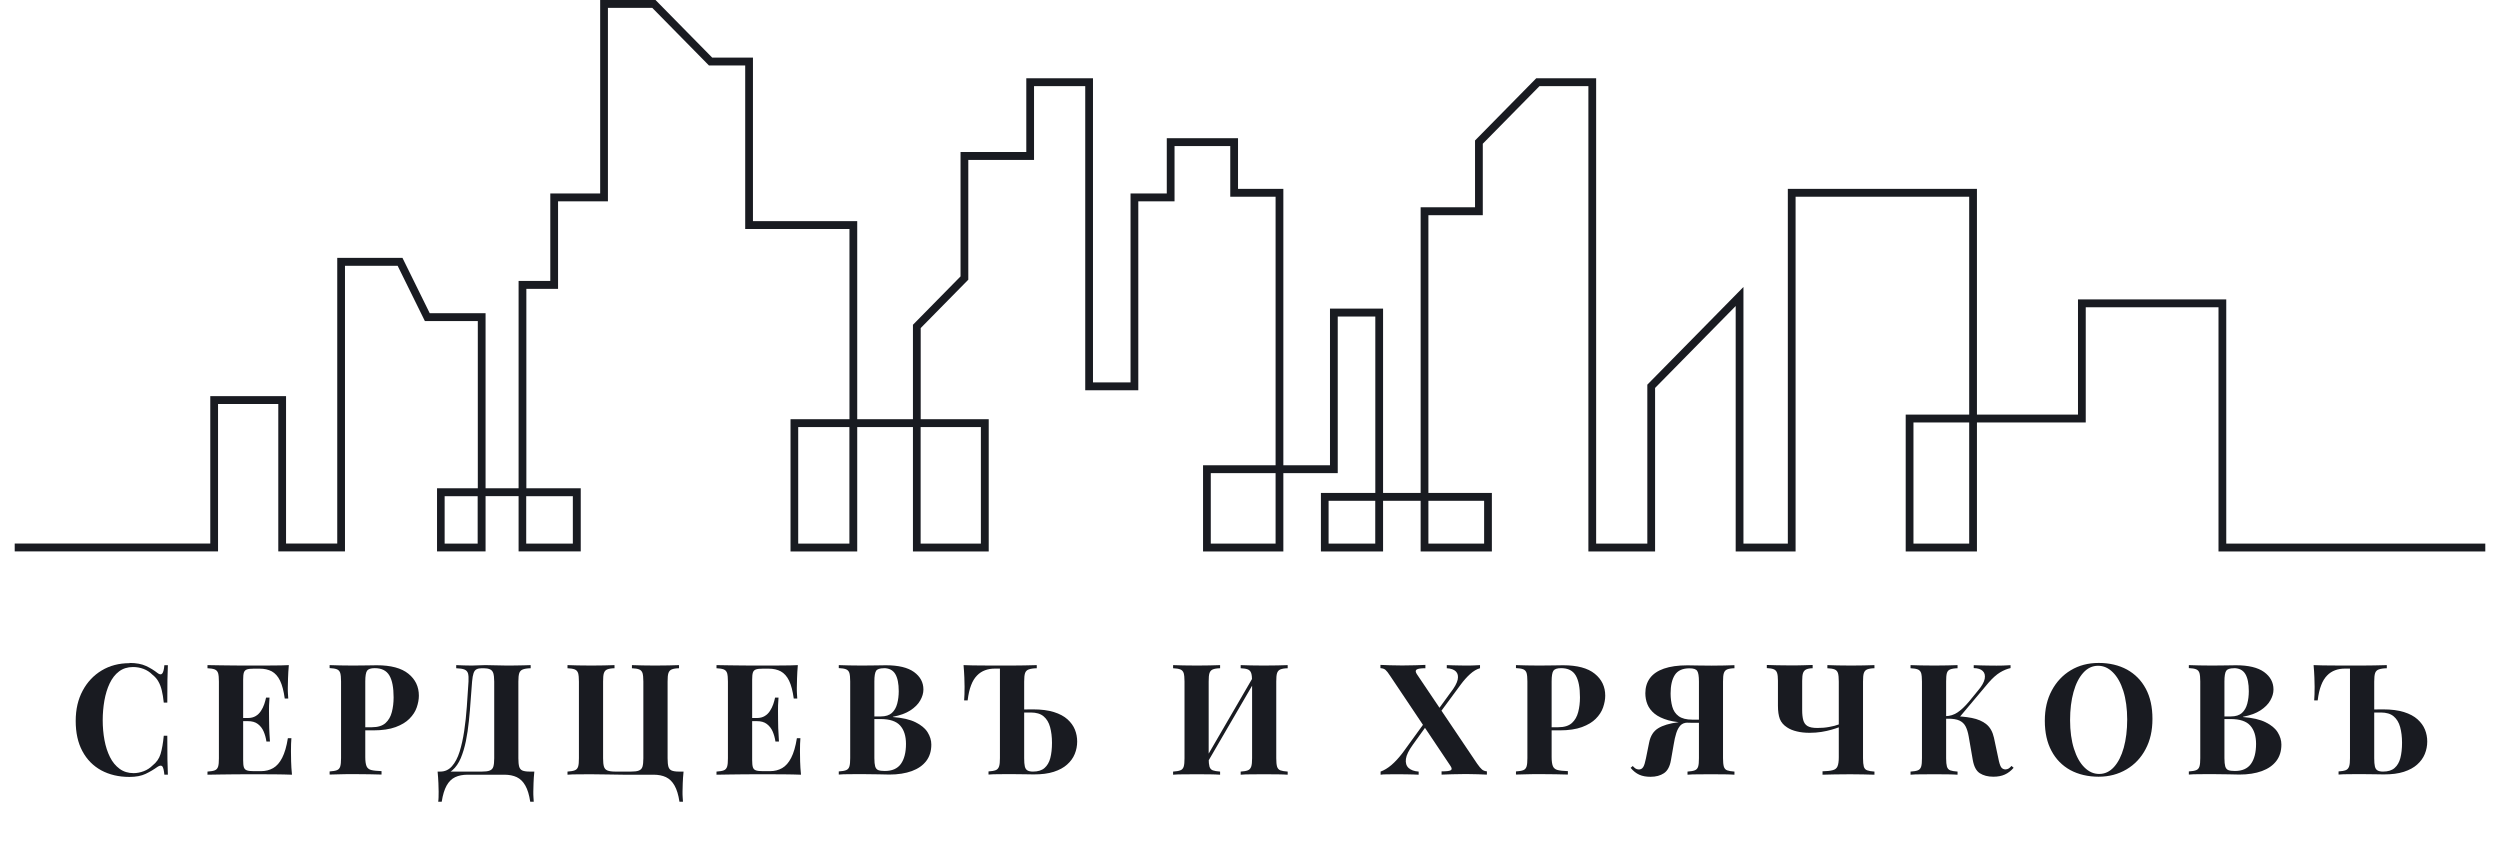 <?xml version="1.0" encoding="UTF-8"?> <svg xmlns="http://www.w3.org/2000/svg" width="153" height="52" viewBox="0 0 153 52" fill="none"><g clip-path="url(#clip0_432_314)"><path d="M7.926 40.572C8.334 40.572 8.675 40.636 8.939 40.759C9.203 40.882 9.436 41.027 9.643 41.191C9.768 41.287 9.862 41.296 9.925 41.223C9.992 41.15 10.037 40.977 10.059 40.709H10.274C10.261 40.955 10.252 41.255 10.247 41.601C10.243 41.947 10.239 42.416 10.239 42.999H10.023C9.992 42.708 9.952 42.462 9.902 42.257C9.853 42.052 9.786 41.87 9.696 41.715C9.611 41.556 9.486 41.414 9.324 41.287C9.168 41.128 8.988 41.014 8.782 40.936C8.576 40.859 8.361 40.822 8.141 40.822C7.805 40.822 7.519 40.914 7.286 41.091C7.048 41.269 6.86 41.515 6.712 41.824C6.564 42.134 6.461 42.48 6.389 42.872C6.322 43.259 6.286 43.664 6.286 44.078C6.286 44.493 6.322 44.907 6.394 45.294C6.466 45.681 6.578 46.027 6.73 46.332C6.882 46.637 7.079 46.874 7.321 47.052C7.563 47.229 7.85 47.316 8.177 47.316C8.383 47.316 8.589 47.275 8.796 47.197C9.002 47.12 9.181 47.002 9.333 46.851C9.575 46.66 9.741 46.428 9.826 46.146C9.911 45.863 9.979 45.49 10.023 45.025H10.239C10.239 45.627 10.239 46.109 10.247 46.478C10.252 46.847 10.261 47.157 10.274 47.411H10.059C10.032 47.138 9.992 46.97 9.934 46.901C9.876 46.833 9.777 46.842 9.643 46.929C9.414 47.093 9.168 47.239 8.912 47.361C8.652 47.484 8.325 47.548 7.922 47.548C7.263 47.548 6.69 47.411 6.192 47.143C5.699 46.87 5.314 46.483 5.041 45.968C4.767 45.458 4.633 44.843 4.633 44.124C4.633 43.404 4.776 42.799 5.059 42.27C5.341 41.742 5.731 41.328 6.224 41.032C6.716 40.736 7.286 40.586 7.931 40.586L7.926 40.572Z" fill="#191B21"></path><path d="M17.677 40.705C17.65 40.983 17.636 41.251 17.627 41.511C17.618 41.77 17.614 41.966 17.614 42.107C17.614 42.235 17.614 42.353 17.623 42.467C17.627 42.581 17.636 42.676 17.641 42.749H17.426C17.363 42.289 17.269 41.925 17.139 41.657C17.009 41.388 16.839 41.201 16.633 41.087C16.427 40.978 16.18 40.923 15.902 40.923H15.521C15.342 40.923 15.203 40.937 15.114 40.969C15.02 41.001 14.957 41.065 14.925 41.16C14.894 41.256 14.881 41.401 14.881 41.597V46.52C14.881 46.715 14.894 46.861 14.925 46.957C14.957 47.053 15.02 47.116 15.114 47.148C15.208 47.18 15.342 47.194 15.521 47.194H15.978C16.256 47.194 16.503 47.13 16.718 47.007C16.933 46.884 17.117 46.675 17.269 46.379C17.421 46.083 17.538 45.682 17.618 45.176H17.834C17.816 45.377 17.807 45.645 17.807 45.973C17.807 46.119 17.807 46.324 17.816 46.588C17.82 46.852 17.843 47.125 17.869 47.412C17.551 47.399 17.197 47.394 16.798 47.389C16.4 47.389 16.046 47.385 15.736 47.385H15.14C14.899 47.385 14.639 47.385 14.356 47.389C14.079 47.389 13.796 47.394 13.509 47.399C13.223 47.399 12.954 47.408 12.698 47.412V47.221C12.896 47.207 13.048 47.185 13.146 47.144C13.245 47.107 13.312 47.03 13.348 46.916C13.384 46.802 13.397 46.634 13.397 46.406V41.711C13.397 41.479 13.38 41.306 13.348 41.197C13.312 41.087 13.245 41.01 13.142 40.969C13.039 40.928 12.891 40.905 12.698 40.896V40.705C12.954 40.709 13.223 40.714 13.509 40.718C13.796 40.718 14.079 40.723 14.356 40.728C14.634 40.728 14.899 40.732 15.14 40.732H15.736C16.023 40.732 16.346 40.732 16.709 40.728C17.072 40.728 17.394 40.718 17.681 40.705H17.677ZM16.225 43.942V44.134H14.594V43.942H16.225ZM16.494 42.695C16.467 43.054 16.458 43.328 16.462 43.519C16.467 43.71 16.467 43.883 16.467 44.038C16.467 44.193 16.467 44.37 16.476 44.557C16.48 44.748 16.498 45.022 16.521 45.381H16.305C16.274 45.163 16.216 44.953 16.135 44.767C16.055 44.58 15.934 44.425 15.777 44.307C15.62 44.188 15.418 44.134 15.172 44.134V43.942C15.36 43.942 15.517 43.901 15.647 43.824C15.777 43.747 15.884 43.642 15.969 43.51C16.055 43.382 16.122 43.241 16.171 43.1C16.22 42.954 16.256 42.818 16.283 42.695H16.498H16.494Z" fill="#191B21"></path><path d="M20.182 40.705C20.338 40.709 20.544 40.718 20.809 40.723C21.073 40.727 21.333 40.732 21.598 40.732C21.898 40.732 22.184 40.732 22.462 40.723C22.74 40.718 22.942 40.714 23.058 40.714C23.923 40.714 24.568 40.887 24.994 41.233C25.424 41.579 25.635 42.03 25.635 42.576C25.635 42.804 25.59 43.041 25.505 43.291C25.42 43.541 25.272 43.769 25.061 43.983C24.855 44.193 24.568 44.366 24.21 44.498C23.851 44.63 23.394 44.698 22.852 44.698H21.902V44.507H22.758C23.125 44.507 23.403 44.42 23.592 44.252C23.78 44.083 23.91 43.856 23.981 43.578C24.053 43.3 24.089 43 24.089 42.681C24.089 42.08 24.004 41.633 23.829 41.338C23.654 41.042 23.358 40.891 22.933 40.891C22.691 40.891 22.534 40.946 22.462 41.051C22.391 41.16 22.355 41.374 22.355 41.702V46.337C22.355 46.583 22.382 46.765 22.431 46.888C22.48 47.007 22.579 47.089 22.718 47.125C22.861 47.161 23.072 47.184 23.35 47.193V47.403C23.157 47.398 22.91 47.389 22.606 47.385C22.301 47.38 21.983 47.376 21.647 47.376C21.378 47.376 21.118 47.376 20.863 47.385C20.607 47.389 20.379 47.398 20.173 47.403V47.212C20.37 47.198 20.522 47.175 20.621 47.134C20.719 47.098 20.787 47.02 20.822 46.907C20.858 46.793 20.872 46.624 20.872 46.397V41.702C20.872 41.47 20.854 41.297 20.822 41.187C20.787 41.078 20.719 41.001 20.616 40.96C20.513 40.919 20.365 40.896 20.173 40.887V40.696L20.182 40.705Z" fill="#191B21"></path><path d="M32.477 40.705V40.896C32.267 40.901 32.105 40.928 31.998 40.969C31.89 41.01 31.814 41.087 31.778 41.197C31.742 41.306 31.724 41.479 31.724 41.711V46.406C31.724 46.634 31.742 46.807 31.774 46.92C31.81 47.039 31.877 47.116 31.975 47.157C32.074 47.198 32.222 47.221 32.423 47.221H32.701C32.674 47.467 32.661 47.704 32.652 47.931C32.643 48.159 32.639 48.332 32.639 48.45C32.639 48.578 32.639 48.692 32.648 48.797C32.652 48.901 32.661 48.992 32.665 49.065H32.45C32.388 48.651 32.289 48.318 32.15 48.077C32.016 47.836 31.837 47.663 31.626 47.562C31.411 47.462 31.16 47.412 30.869 47.412H28.615C28.323 47.412 28.068 47.462 27.857 47.562C27.642 47.663 27.468 47.836 27.333 48.077C27.199 48.318 27.096 48.651 27.033 49.065H26.818C26.831 48.988 26.836 48.901 26.84 48.797C26.84 48.692 26.845 48.578 26.845 48.45C26.845 48.323 26.84 48.159 26.831 47.931C26.822 47.704 26.804 47.467 26.782 47.221H29.493C29.704 47.221 29.865 47.203 29.972 47.157C30.08 47.116 30.156 47.039 30.192 46.92C30.228 46.802 30.246 46.634 30.246 46.406V41.711C30.246 41.479 30.223 41.306 30.188 41.192C30.147 41.078 30.08 41.001 29.981 40.96C29.883 40.919 29.757 40.896 29.605 40.896H29.484C29.354 40.896 29.247 40.919 29.166 40.96C29.085 41.001 29.022 41.078 28.982 41.197C28.942 41.315 28.91 41.483 28.892 41.711C28.861 42.071 28.834 42.458 28.803 42.877C28.776 43.291 28.74 43.715 28.695 44.138C28.651 44.566 28.592 44.971 28.512 45.359C28.431 45.746 28.328 46.092 28.198 46.401C28.068 46.706 27.898 46.952 27.696 47.13C27.494 47.307 27.239 47.399 26.943 47.399V47.221C27.23 47.221 27.468 47.112 27.66 46.893C27.853 46.675 28.01 46.379 28.126 46.01C28.243 45.636 28.337 45.213 28.409 44.735C28.48 44.257 28.534 43.76 28.57 43.246C28.606 42.727 28.642 42.217 28.673 41.711C28.686 41.493 28.673 41.324 28.642 41.21C28.606 41.096 28.534 41.019 28.422 40.974C28.31 40.928 28.144 40.905 27.92 40.896V40.705C28.05 40.709 28.207 40.718 28.386 40.723C28.565 40.728 28.731 40.732 28.879 40.732C29.027 40.732 29.161 40.728 29.291 40.718C29.426 40.709 29.56 40.705 29.695 40.705C29.932 40.705 30.143 40.709 30.335 40.718C30.528 40.728 30.757 40.732 31.025 40.732C31.182 40.732 31.348 40.732 31.532 40.728C31.715 40.728 31.89 40.723 32.052 40.718C32.217 40.718 32.356 40.709 32.464 40.705H32.477Z" fill="#191B21"></path><path d="M41.556 40.705V40.896C41.358 40.901 41.206 40.928 41.108 40.969C41.009 41.01 40.942 41.087 40.906 41.197C40.87 41.306 40.857 41.479 40.857 41.711V46.406C40.857 46.634 40.875 46.807 40.906 46.92C40.942 47.039 41.009 47.116 41.108 47.157C41.206 47.198 41.354 47.221 41.556 47.221H41.834C41.807 47.467 41.793 47.704 41.784 47.931C41.775 48.159 41.771 48.332 41.771 48.45C41.771 48.578 41.771 48.692 41.78 48.797C41.784 48.901 41.793 48.992 41.798 49.065H41.583C41.52 48.651 41.421 48.318 41.282 48.077C41.148 47.836 40.969 47.663 40.758 47.562C40.543 47.462 40.292 47.412 40.001 47.412H38.137C37.917 47.412 37.635 47.408 37.281 47.399C36.927 47.389 36.568 47.385 36.201 47.385C35.896 47.385 35.614 47.385 35.358 47.389C35.103 47.389 34.892 47.399 34.731 47.412V47.221C34.924 47.207 35.072 47.185 35.175 47.144C35.278 47.107 35.345 47.03 35.381 46.916C35.417 46.802 35.43 46.634 35.43 46.406V41.711C35.43 41.479 35.412 41.306 35.381 41.197C35.345 41.087 35.278 41.01 35.175 40.969C35.072 40.928 34.924 40.905 34.731 40.896V40.705C34.892 40.709 35.103 40.718 35.358 40.723C35.614 40.728 35.896 40.732 36.201 40.732C36.461 40.732 36.721 40.732 36.976 40.723C37.232 40.718 37.442 40.709 37.608 40.705V40.896C37.411 40.901 37.258 40.928 37.16 40.969C37.061 41.01 36.994 41.087 36.958 41.197C36.922 41.306 36.909 41.479 36.909 41.711V46.406C36.909 46.634 36.927 46.807 36.963 46.92C36.999 47.039 37.075 47.116 37.182 47.157C37.29 47.198 37.451 47.221 37.662 47.221H38.621C38.831 47.221 38.993 47.203 39.1 47.157C39.208 47.116 39.284 47.039 39.32 46.92C39.355 46.802 39.373 46.634 39.373 46.406V41.711C39.373 41.479 39.355 41.306 39.324 41.197C39.288 41.087 39.221 41.01 39.118 40.969C39.015 40.928 38.867 40.905 38.674 40.896V40.705C38.836 40.709 39.046 40.718 39.302 40.723C39.557 40.728 39.817 40.732 40.081 40.732C40.382 40.732 40.66 40.732 40.919 40.723C41.179 40.718 41.39 40.709 41.551 40.705H41.556Z" fill="#191B21"></path><path d="M48.828 40.705C48.801 40.983 48.788 41.251 48.779 41.511C48.77 41.77 48.766 41.966 48.766 42.107C48.766 42.235 48.766 42.353 48.775 42.467C48.779 42.581 48.788 42.676 48.792 42.749H48.577C48.515 42.289 48.42 41.925 48.291 41.657C48.161 41.388 47.99 41.201 47.784 41.087C47.578 40.978 47.332 40.923 47.054 40.923H46.673C46.494 40.923 46.355 40.937 46.265 40.969C46.171 41.001 46.108 41.065 46.077 41.16C46.046 41.256 46.032 41.401 46.032 41.597V46.52C46.032 46.715 46.046 46.861 46.077 46.957C46.108 47.053 46.171 47.116 46.265 47.148C46.359 47.18 46.494 47.194 46.673 47.194H47.13C47.408 47.194 47.654 47.13 47.869 47.007C48.084 46.884 48.268 46.675 48.42 46.379C48.573 46.083 48.689 45.682 48.77 45.176H48.985C48.967 45.377 48.958 45.645 48.958 45.973C48.958 46.119 48.958 46.324 48.967 46.588C48.972 46.852 48.994 47.125 49.021 47.412C48.703 47.399 48.349 47.394 47.95 47.389C47.551 47.389 47.197 47.385 46.888 47.385H46.292C46.05 47.385 45.79 47.385 45.508 47.389C45.23 47.389 44.948 47.394 44.661 47.399C44.374 47.399 44.105 47.408 43.85 47.412V47.221C44.047 47.207 44.2 47.185 44.298 47.144C44.397 47.107 44.464 47.03 44.5 46.916C44.536 46.802 44.549 46.634 44.549 46.406V41.711C44.549 41.479 44.531 41.306 44.5 41.197C44.464 41.087 44.397 41.01 44.294 40.969C44.191 40.928 44.043 40.905 43.85 40.896V40.705C44.105 40.709 44.374 40.714 44.661 40.718C44.948 40.718 45.23 40.723 45.508 40.728C45.786 40.728 46.05 40.732 46.292 40.732H46.888C47.175 40.732 47.498 40.732 47.86 40.728C48.223 40.728 48.546 40.718 48.833 40.705H48.828ZM47.377 43.942V44.134H45.745V43.942H47.377ZM47.645 42.695C47.618 43.054 47.609 43.328 47.614 43.519C47.618 43.71 47.618 43.883 47.618 44.038C47.618 44.193 47.618 44.37 47.627 44.557C47.632 44.748 47.65 45.022 47.672 45.381H47.457C47.426 45.163 47.367 44.953 47.287 44.767C47.206 44.58 47.085 44.425 46.928 44.307C46.772 44.188 46.57 44.134 46.324 44.134V43.942C46.512 43.942 46.669 43.901 46.798 43.824C46.928 43.747 47.036 43.642 47.121 43.51C47.206 43.382 47.273 43.241 47.323 43.1C47.372 42.954 47.408 42.818 47.435 42.695H47.65H47.645Z" fill="#191B21"></path><path d="M51.333 40.705C51.494 40.709 51.705 40.718 51.965 40.723C52.225 40.727 52.484 40.732 52.749 40.732C53.049 40.732 53.336 40.732 53.614 40.723C53.892 40.718 54.093 40.714 54.21 40.714C54.98 40.714 55.554 40.85 55.939 41.128C56.32 41.406 56.513 41.761 56.513 42.198C56.513 42.421 56.446 42.644 56.316 42.872C56.186 43.1 55.984 43.3 55.711 43.478C55.437 43.655 55.083 43.783 54.649 43.865V43.883C55.231 43.928 55.693 44.033 56.038 44.206C56.378 44.375 56.625 44.58 56.773 44.821C56.921 45.062 56.997 45.308 56.997 45.568C56.997 45.964 56.894 46.301 56.688 46.57C56.481 46.843 56.186 47.048 55.805 47.189C55.419 47.33 54.962 47.403 54.425 47.403C54.277 47.403 54.062 47.398 53.784 47.389C53.506 47.38 53.166 47.376 52.767 47.376C52.493 47.376 52.225 47.376 51.965 47.38C51.705 47.38 51.494 47.389 51.333 47.403V47.212C51.53 47.198 51.682 47.175 51.781 47.134C51.88 47.098 51.947 47.02 51.983 46.907C52.019 46.793 52.032 46.624 52.032 46.397V41.702C52.032 41.47 52.014 41.297 51.983 41.187C51.947 41.078 51.88 41.001 51.776 40.96C51.673 40.919 51.526 40.896 51.333 40.887V40.696V40.705ZM54.089 40.896C53.847 40.896 53.69 40.95 53.618 41.055C53.547 41.164 53.511 41.379 53.511 41.706V46.401C53.511 46.624 53.529 46.788 53.56 46.902C53.596 47.016 53.654 47.093 53.748 47.13C53.838 47.166 53.972 47.184 54.151 47.184C54.599 47.184 54.927 47.039 55.133 46.752C55.339 46.465 55.446 46.055 55.446 45.527C55.446 45.04 55.325 44.666 55.088 44.402C54.85 44.138 54.452 44.006 53.901 44.006H53.107V43.846H53.909C54.201 43.846 54.425 43.774 54.582 43.633C54.738 43.491 54.846 43.3 54.909 43.063C54.971 42.827 55.003 42.572 55.003 42.303C55.003 41.834 54.931 41.483 54.788 41.246C54.644 41.01 54.411 40.891 54.089 40.891V40.896Z" fill="#191B21"></path><path d="M63.45 40.705V40.896C63.235 40.901 63.069 40.928 62.957 40.969C62.845 41.01 62.769 41.087 62.733 41.197C62.697 41.306 62.679 41.479 62.679 41.711V46.406C62.679 46.62 62.692 46.788 62.719 46.902C62.746 47.021 62.8 47.103 62.876 47.148C62.952 47.194 63.069 47.221 63.217 47.221C63.521 47.221 63.759 47.148 63.925 47.002C64.091 46.857 64.211 46.652 64.279 46.392C64.346 46.133 64.382 45.819 64.382 45.459C64.382 45.099 64.341 44.78 64.265 44.498C64.189 44.216 64.055 43.997 63.871 43.842C63.683 43.683 63.423 43.605 63.078 43.605H62.728C62.607 43.605 62.491 43.605 62.379 43.61C62.267 43.61 62.168 43.615 62.078 43.615L62.07 43.423C62.28 43.423 62.491 43.423 62.697 43.419C62.903 43.419 63.082 43.414 63.221 43.414C63.723 43.414 64.149 43.469 64.498 43.578C64.848 43.687 65.126 43.838 65.332 44.024C65.538 44.211 65.69 44.42 65.784 44.653C65.878 44.885 65.923 45.131 65.923 45.381C65.923 45.645 65.874 45.901 65.775 46.142C65.677 46.383 65.52 46.602 65.309 46.788C65.099 46.98 64.825 47.125 64.489 47.235C64.153 47.344 63.745 47.394 63.27 47.394C63.127 47.394 62.939 47.394 62.706 47.385C62.473 47.38 62.204 47.376 61.899 47.376C61.644 47.376 61.389 47.376 61.129 47.38C60.869 47.38 60.658 47.389 60.497 47.403V47.212C60.689 47.198 60.833 47.175 60.936 47.135C61.035 47.098 61.102 47.021 61.142 46.907C61.182 46.793 61.196 46.624 61.196 46.397V40.919H60.878C60.667 40.919 60.47 40.951 60.286 41.019C60.102 41.087 59.937 41.192 59.793 41.342C59.645 41.493 59.524 41.688 59.43 41.939C59.332 42.189 59.264 42.494 59.22 42.863H59.005C59.023 42.649 59.032 42.371 59.032 42.03C59.032 41.898 59.027 41.707 59.018 41.461C59.009 41.215 58.991 40.964 58.969 40.705C59.305 40.718 59.677 40.728 60.084 40.728C60.492 40.728 60.873 40.732 61.223 40.732H61.886C62.146 40.732 62.415 40.732 62.692 40.723C62.97 40.718 63.221 40.709 63.45 40.705Z" fill="#191B21"></path><path d="M74.67 40.705V40.896C74.473 40.901 74.32 40.928 74.222 40.969C74.123 41.01 74.056 41.087 74.02 41.197C73.984 41.306 73.971 41.479 73.971 41.711V46.406C73.971 46.634 73.989 46.802 74.02 46.916C74.056 47.03 74.123 47.107 74.222 47.144C74.32 47.18 74.468 47.207 74.67 47.221V47.412C74.504 47.399 74.289 47.394 74.038 47.389C73.782 47.389 73.527 47.385 73.263 47.385C72.958 47.385 72.676 47.385 72.42 47.389C72.165 47.389 71.954 47.399 71.793 47.412V47.221C71.986 47.207 72.133 47.185 72.237 47.144C72.34 47.107 72.407 47.03 72.443 46.916C72.478 46.802 72.492 46.634 72.492 46.406V41.711C72.492 41.479 72.474 41.306 72.443 41.197C72.407 41.087 72.34 41.01 72.237 40.969C72.133 40.928 71.986 40.905 71.793 40.896V40.705C71.954 40.709 72.165 40.718 72.42 40.723C72.676 40.728 72.958 40.732 73.263 40.732C73.523 40.732 73.782 40.732 74.038 40.723C74.293 40.718 74.504 40.709 74.67 40.705ZM76.812 41.228C76.812 41.361 76.812 41.497 76.821 41.634L73.711 46.98L73.626 46.715L76.812 41.228ZM78.806 40.705V40.896C78.609 40.901 78.456 40.928 78.358 40.969C78.259 41.01 78.192 41.087 78.156 41.197C78.12 41.306 78.107 41.479 78.107 41.711V46.406C78.107 46.634 78.124 46.802 78.156 46.916C78.192 47.03 78.259 47.107 78.358 47.144C78.456 47.18 78.604 47.207 78.806 47.221V47.412C78.644 47.399 78.434 47.394 78.174 47.389C77.914 47.389 77.632 47.385 77.336 47.385C77.076 47.385 76.816 47.385 76.556 47.389C76.301 47.389 76.09 47.399 75.929 47.412V47.221C76.121 47.207 76.269 47.185 76.368 47.144C76.467 47.107 76.534 47.03 76.574 46.916C76.614 46.802 76.628 46.634 76.628 46.406V41.711C76.628 41.479 76.61 41.306 76.574 41.197C76.538 41.087 76.467 41.01 76.368 40.969C76.269 40.928 76.121 40.905 75.929 40.896V40.705C76.09 40.709 76.301 40.718 76.556 40.723C76.812 40.728 77.072 40.732 77.336 40.732C77.636 40.732 77.914 40.732 78.174 40.723C78.434 40.718 78.644 40.709 78.806 40.705Z" fill="#191B21"></path><path d="M87.234 40.695V40.896C86.956 40.896 86.777 40.923 86.696 40.978C86.62 41.032 86.625 41.123 86.71 41.255L90.398 46.733C90.523 46.911 90.622 47.029 90.698 47.093C90.774 47.157 90.873 47.193 90.998 47.207V47.407C90.873 47.403 90.693 47.394 90.456 47.385C90.218 47.375 89.976 47.371 89.721 47.371C89.443 47.371 89.156 47.375 88.87 47.385C88.583 47.394 88.363 47.403 88.224 47.407V47.207C88.511 47.207 88.695 47.189 88.78 47.143C88.865 47.102 88.861 47.016 88.775 46.884L85.079 41.365C84.962 41.183 84.864 41.06 84.792 40.996C84.716 40.932 84.617 40.9 84.483 40.891V40.691C84.613 40.695 84.805 40.705 85.056 40.714C85.307 40.723 85.563 40.727 85.814 40.727C86.091 40.727 86.36 40.723 86.62 40.714C86.876 40.705 87.086 40.695 87.239 40.691L87.234 40.695ZM87.319 44.038C87.346 44.12 87.368 44.202 87.395 44.284L86.463 45.581C86.217 45.923 86.073 46.21 86.042 46.447C86.011 46.683 86.065 46.865 86.204 46.998C86.342 47.125 86.549 47.202 86.822 47.221V47.412C86.737 47.407 86.625 47.403 86.49 47.398C86.356 47.398 86.217 47.394 86.069 47.389C85.921 47.389 85.787 47.385 85.661 47.385H85.348C85.173 47.385 85.011 47.385 84.864 47.389C84.716 47.389 84.59 47.398 84.492 47.412V47.221C84.707 47.143 84.931 47.011 85.155 46.82C85.379 46.629 85.608 46.378 85.845 46.069L87.315 44.042L87.319 44.038ZM90.577 40.705V40.896C90.371 40.95 90.169 41.073 89.968 41.255C89.766 41.438 89.578 41.652 89.403 41.888L87.893 43.933L87.826 43.687L88.784 42.371C89.022 42.066 89.161 41.811 89.21 41.597C89.255 41.383 89.219 41.215 89.103 41.096C88.986 40.978 88.798 40.909 88.543 40.896V40.705C88.659 40.709 88.789 40.714 88.932 40.718C89.076 40.718 89.215 40.723 89.358 40.727C89.497 40.727 89.618 40.732 89.716 40.732C89.896 40.732 90.061 40.732 90.209 40.723C90.357 40.718 90.478 40.709 90.572 40.705H90.577Z" fill="#191B21"></path><path d="M92.786 40.705C92.943 40.709 93.149 40.718 93.414 40.723C93.678 40.727 93.938 40.732 94.202 40.732C94.502 40.732 94.789 40.732 95.067 40.723C95.345 40.718 95.547 40.714 95.663 40.714C96.528 40.714 97.173 40.887 97.599 41.233C98.029 41.579 98.24 42.03 98.24 42.576C98.24 42.804 98.195 43.041 98.11 43.291C98.025 43.541 97.877 43.769 97.666 43.983C97.46 44.193 97.173 44.366 96.815 44.498C96.456 44.63 95.999 44.698 95.457 44.698H94.507V44.507H95.363C95.73 44.507 96.008 44.42 96.196 44.252C96.385 44.083 96.514 43.856 96.586 43.578C96.658 43.3 96.694 43 96.694 42.681C96.694 42.08 96.609 41.633 96.434 41.338C96.259 41.042 95.963 40.891 95.538 40.891C95.296 40.891 95.139 40.946 95.067 41.051C94.995 41.16 94.96 41.374 94.96 41.702V46.337C94.96 46.583 94.986 46.765 95.036 46.888C95.085 47.007 95.184 47.089 95.323 47.125C95.466 47.161 95.677 47.184 95.954 47.193V47.403C95.762 47.398 95.515 47.389 95.21 47.385C94.906 47.38 94.588 47.376 94.252 47.376C93.983 47.376 93.723 47.376 93.467 47.385C93.212 47.389 92.984 47.398 92.777 47.403V47.212C92.975 47.198 93.127 47.175 93.225 47.134C93.324 47.098 93.391 47.02 93.427 46.907C93.463 46.793 93.476 46.624 93.476 46.397V41.702C93.476 41.47 93.459 41.297 93.427 41.187C93.391 41.078 93.324 41.001 93.221 40.96C93.118 40.919 92.97 40.896 92.777 40.887V40.696L92.786 40.705Z" fill="#191B21"></path><path d="M104.316 44.065L104.298 44.225H103.294C103.101 44.225 102.949 44.284 102.841 44.398C102.734 44.516 102.649 44.671 102.586 44.871C102.523 45.072 102.47 45.304 102.429 45.568L102.263 46.515C102.196 46.907 102.053 47.175 101.833 47.321C101.614 47.467 101.345 47.54 101.013 47.54C100.744 47.54 100.516 47.499 100.323 47.412C100.131 47.326 99.956 47.185 99.794 46.993L99.924 46.88C99.987 46.948 100.045 47.002 100.095 47.034C100.148 47.071 100.216 47.089 100.296 47.093C100.413 47.093 100.502 47.043 100.565 46.943C100.628 46.843 100.682 46.665 100.731 46.415L100.928 45.441C101.009 45.035 101.192 44.748 101.479 44.571C101.766 44.393 102.174 44.27 102.707 44.202C102.824 44.184 102.945 44.166 103.061 44.156C103.178 44.143 103.334 44.129 103.532 44.115C103.729 44.102 103.989 44.084 104.32 44.075L104.316 44.065ZM106.148 40.705V40.896C105.951 40.901 105.799 40.928 105.7 40.969C105.602 41.01 105.534 41.087 105.499 41.197C105.463 41.306 105.449 41.479 105.449 41.711V46.406C105.449 46.634 105.467 46.802 105.499 46.916C105.534 47.03 105.602 47.107 105.7 47.144C105.799 47.18 105.947 47.207 106.148 47.221V47.412C105.992 47.399 105.785 47.394 105.521 47.389C105.257 47.389 104.974 47.385 104.679 47.385C104.423 47.385 104.168 47.385 103.908 47.389C103.648 47.389 103.437 47.399 103.276 47.412V47.221C103.469 47.207 103.617 47.185 103.72 47.144C103.823 47.107 103.89 47.03 103.926 46.916C103.962 46.802 103.975 46.634 103.975 46.406V41.711C103.975 41.383 103.939 41.165 103.868 41.06C103.796 40.951 103.639 40.901 103.397 40.901C102.976 40.901 102.676 41.037 102.501 41.306C102.326 41.579 102.241 41.957 102.241 42.44C102.241 42.736 102.277 43.004 102.344 43.25C102.411 43.492 102.541 43.687 102.734 43.829C102.927 43.97 103.204 44.043 103.572 44.043H104.374V44.234H103.478C102.927 44.234 102.47 44.184 102.111 44.084C101.753 43.983 101.466 43.847 101.26 43.678C101.054 43.51 100.906 43.314 100.821 43.1C100.735 42.886 100.695 42.663 100.695 42.426C100.695 42.066 100.789 41.757 100.977 41.502C101.166 41.247 101.452 41.051 101.833 40.919C102.214 40.787 102.694 40.718 103.272 40.718C103.388 40.718 103.585 40.718 103.863 40.728C104.141 40.732 104.428 40.737 104.732 40.737C104.992 40.737 105.257 40.737 105.521 40.728C105.785 40.723 105.996 40.714 106.148 40.709V40.705Z" fill="#191B21"></path><path d="M110.934 40.705V40.896C110.759 40.9 110.629 40.928 110.54 40.969C110.45 41.01 110.387 41.083 110.347 41.187C110.311 41.292 110.293 41.451 110.293 41.665V43.464C110.293 43.71 110.316 43.915 110.36 44.074C110.405 44.234 110.49 44.357 110.62 44.434C110.75 44.511 110.947 44.552 111.216 44.552C111.485 44.552 111.714 44.534 111.947 44.489C112.18 44.448 112.377 44.398 112.538 44.334V44.511C112.426 44.557 112.278 44.602 112.09 44.657C111.902 44.712 111.696 44.757 111.467 44.794C111.239 44.83 110.997 44.848 110.75 44.848C110.463 44.848 110.204 44.821 109.966 44.762C109.729 44.707 109.531 44.625 109.37 44.516C109.155 44.379 109.007 44.206 108.927 44.001C108.85 43.797 108.81 43.528 108.81 43.191V41.656C108.81 41.442 108.792 41.283 108.756 41.178C108.72 41.073 108.653 41.001 108.555 40.96C108.456 40.919 108.317 40.896 108.129 40.887V40.696C108.277 40.7 108.487 40.709 108.752 40.714C109.021 40.718 109.285 40.723 109.554 40.723C109.823 40.723 110.087 40.723 110.338 40.714C110.584 40.709 110.786 40.7 110.934 40.696V40.705ZM114.716 40.705V40.896C114.519 40.9 114.366 40.928 114.268 40.969C114.169 41.01 114.102 41.087 114.066 41.196C114.03 41.306 114.017 41.479 114.017 41.711V46.406C114.017 46.633 114.035 46.802 114.066 46.916C114.098 47.029 114.169 47.107 114.268 47.143C114.366 47.18 114.514 47.207 114.716 47.221V47.412C114.51 47.407 114.281 47.398 114.021 47.394C113.766 47.389 113.502 47.385 113.233 47.385C112.906 47.385 112.587 47.385 112.283 47.394C111.978 47.398 111.732 47.407 111.539 47.412V47.203C111.812 47.198 112.023 47.175 112.166 47.134C112.314 47.098 112.408 47.016 112.457 46.897C112.507 46.779 112.534 46.592 112.534 46.346V41.711C112.534 41.479 112.516 41.306 112.484 41.196C112.449 41.087 112.381 41.01 112.278 40.969C112.175 40.928 112.027 40.905 111.835 40.896V40.705C111.996 40.709 112.207 40.718 112.466 40.723C112.726 40.727 113.009 40.732 113.304 40.732C113.564 40.732 113.824 40.732 114.075 40.723C114.331 40.718 114.541 40.709 114.707 40.705H114.716Z" fill="#191B21"></path><path d="M119.802 40.705V40.896C119.605 40.901 119.452 40.928 119.349 40.969C119.246 41.01 119.179 41.087 119.148 41.197C119.116 41.306 119.103 41.479 119.103 41.711V46.406C119.103 46.634 119.121 46.802 119.152 46.916C119.188 47.03 119.255 47.107 119.354 47.144C119.452 47.18 119.6 47.207 119.802 47.221V47.412C119.636 47.399 119.421 47.394 119.17 47.389C118.915 47.389 118.659 47.385 118.395 47.385C118.095 47.385 117.817 47.385 117.552 47.389C117.288 47.389 117.077 47.399 116.925 47.412V47.221C117.122 47.207 117.275 47.185 117.373 47.144C117.472 47.107 117.539 47.03 117.575 46.916C117.611 46.802 117.624 46.634 117.624 46.406V41.711C117.624 41.479 117.606 41.306 117.575 41.197C117.539 41.087 117.472 41.01 117.369 40.969C117.266 40.928 117.118 40.905 116.925 40.896V40.705C117.082 40.709 117.288 40.718 117.552 40.723C117.817 40.728 118.099 40.732 118.395 40.732C118.655 40.732 118.915 40.732 119.17 40.723C119.425 40.718 119.636 40.709 119.802 40.705ZM119.372 43.829C119.869 43.829 120.299 43.865 120.671 43.938C121.039 44.011 121.339 44.138 121.567 44.325C121.796 44.512 121.948 44.785 122.029 45.145L122.298 46.41C122.347 46.67 122.405 46.848 122.463 46.943C122.526 47.039 122.62 47.089 122.741 47.089C122.817 47.084 122.88 47.062 122.934 47.03C122.988 46.993 123.046 46.943 123.104 46.875L123.234 46.989C123.068 47.18 122.885 47.317 122.692 47.403C122.499 47.49 122.266 47.535 121.993 47.535C121.657 47.535 121.384 47.462 121.164 47.321C120.944 47.18 120.806 46.911 120.734 46.511L120.483 45.063C120.438 44.812 120.375 44.607 120.29 44.448C120.205 44.288 120.08 44.175 119.914 44.097C119.748 44.02 119.515 43.983 119.215 43.983H118.852V43.824H119.363L119.372 43.829ZM119.067 43.988V43.829C119.336 43.824 119.578 43.747 119.793 43.605C120.008 43.464 120.241 43.246 120.492 42.95L121.043 42.276C121.285 41.993 121.424 41.748 121.464 41.543C121.5 41.338 121.464 41.178 121.343 41.065C121.227 40.951 121.043 40.892 120.792 40.887V40.709C120.94 40.714 121.088 40.718 121.231 40.723C121.375 40.723 121.518 40.728 121.67 40.732C121.818 40.732 121.984 40.737 122.163 40.737C122.342 40.737 122.517 40.737 122.661 40.728C122.809 40.723 122.934 40.714 123.046 40.709V40.887C122.84 40.932 122.625 41.019 122.405 41.151C122.186 41.283 121.944 41.497 121.688 41.793L119.842 43.988H119.071H119.067Z" fill="#191B21"></path><path d="M128.441 40.572C129.1 40.572 129.673 40.709 130.171 40.977C130.664 41.251 131.049 41.638 131.322 42.148C131.596 42.658 131.73 43.272 131.73 43.996C131.73 44.72 131.591 45.321 131.309 45.85C131.031 46.378 130.641 46.792 130.139 47.088C129.637 47.384 129.068 47.535 128.432 47.535C127.796 47.535 127.2 47.398 126.702 47.129C126.21 46.856 125.824 46.469 125.551 45.954C125.277 45.444 125.143 44.83 125.143 44.11C125.143 43.391 125.286 42.785 125.569 42.257C125.851 41.729 126.241 41.314 126.734 41.018C127.227 40.722 127.796 40.572 128.441 40.572ZM128.405 40.745C128.056 40.745 127.755 40.886 127.496 41.173C127.24 41.456 127.038 41.847 126.9 42.348C126.761 42.844 126.689 43.423 126.689 44.078C126.689 44.734 126.77 45.331 126.926 45.822C127.083 46.319 127.298 46.701 127.567 46.965C127.836 47.234 128.136 47.366 128.468 47.366C128.817 47.366 129.118 47.225 129.378 46.938C129.633 46.656 129.835 46.26 129.974 45.759C130.112 45.258 130.184 44.679 130.184 44.033C130.184 43.386 130.103 42.776 129.947 42.284C129.79 41.792 129.575 41.41 129.306 41.146C129.037 40.877 128.737 40.745 128.405 40.745Z" fill="#191B21"></path><path d="M133.957 40.705C134.118 40.709 134.329 40.718 134.589 40.723C134.849 40.727 135.109 40.732 135.373 40.732C135.673 40.732 135.96 40.732 136.238 40.723C136.516 40.718 136.717 40.714 136.834 40.714C137.605 40.714 138.178 40.85 138.563 41.128C138.944 41.406 139.137 41.761 139.137 42.198C139.137 42.421 139.07 42.644 138.94 42.872C138.81 43.1 138.608 43.3 138.335 43.478C138.062 43.655 137.708 43.783 137.273 43.865V43.883C137.855 43.928 138.317 44.033 138.662 44.206C139.003 44.375 139.249 44.58 139.397 44.821C139.545 45.062 139.621 45.308 139.621 45.568C139.621 45.964 139.518 46.301 139.312 46.57C139.106 46.843 138.81 47.048 138.429 47.189C138.044 47.33 137.587 47.403 137.049 47.403C136.901 47.403 136.686 47.398 136.408 47.389C136.13 47.38 135.79 47.376 135.391 47.376C135.118 47.376 134.849 47.376 134.589 47.38C134.329 47.38 134.118 47.389 133.957 47.403V47.212C134.154 47.198 134.307 47.175 134.405 47.134C134.504 47.098 134.571 47.02 134.607 46.907C134.643 46.793 134.656 46.624 134.656 46.397V41.702C134.656 41.47 134.638 41.297 134.607 41.187C134.571 41.078 134.504 41.001 134.401 40.96C134.298 40.919 134.15 40.896 133.957 40.887V40.696V40.705ZM136.713 40.896C136.471 40.896 136.314 40.95 136.242 41.055C136.171 41.164 136.135 41.379 136.135 41.706V46.401C136.135 46.624 136.153 46.788 136.184 46.902C136.22 47.016 136.278 47.093 136.372 47.13C136.462 47.166 136.596 47.184 136.776 47.184C137.224 47.184 137.551 47.039 137.757 46.752C137.963 46.465 138.071 46.055 138.071 45.527C138.071 45.04 137.95 44.666 137.712 44.402C137.475 44.138 137.076 44.006 136.525 44.006H135.731V43.846H136.534C136.825 43.846 137.049 43.774 137.206 43.633C137.363 43.491 137.47 43.3 137.533 43.063C137.596 42.827 137.627 42.572 137.627 42.303C137.627 41.834 137.555 41.483 137.412 41.246C137.268 41.01 137.035 40.891 136.713 40.891V40.896Z" fill="#191B21"></path><path d="M146.073 40.705V40.896C145.858 40.901 145.692 40.928 145.58 40.969C145.468 41.01 145.392 41.087 145.356 41.197C145.32 41.306 145.302 41.479 145.302 41.711V46.406C145.302 46.62 145.316 46.788 145.343 46.902C145.37 47.021 145.423 47.103 145.5 47.148C145.576 47.194 145.692 47.221 145.84 47.221C146.145 47.221 146.382 47.148 146.548 47.002C146.714 46.857 146.835 46.652 146.902 46.392C146.969 46.133 147.005 45.819 147.005 45.459C147.005 45.099 146.965 44.78 146.889 44.498C146.812 44.216 146.678 43.997 146.494 43.842C146.306 43.683 146.046 43.605 145.701 43.605H145.352C145.231 43.605 145.114 43.605 145.002 43.61C144.89 43.61 144.792 43.615 144.702 43.615L144.693 43.423C144.904 43.423 145.114 43.423 145.32 43.419C145.526 43.419 145.706 43.414 145.845 43.414C146.346 43.414 146.772 43.469 147.122 43.578C147.471 43.687 147.749 43.838 147.955 44.024C148.161 44.211 148.314 44.42 148.408 44.653C148.502 44.885 148.547 45.131 148.547 45.381C148.547 45.645 148.497 45.901 148.399 46.142C148.3 46.383 148.143 46.602 147.933 46.788C147.722 46.98 147.449 47.125 147.113 47.235C146.777 47.344 146.369 47.394 145.894 47.394C145.75 47.394 145.562 47.394 145.329 47.385C145.096 47.38 144.827 47.376 144.523 47.376C144.267 47.376 144.012 47.376 143.752 47.38C143.492 47.38 143.281 47.389 143.12 47.403V47.212C143.313 47.198 143.456 47.175 143.559 47.135C143.658 47.098 143.725 47.021 143.765 46.907C143.806 46.793 143.819 46.624 143.819 46.397V40.919H143.501C143.29 40.919 143.093 40.951 142.91 41.019C142.726 41.087 142.56 41.192 142.417 41.342C142.269 41.493 142.148 41.688 142.054 41.939C141.955 42.189 141.888 42.494 141.843 42.863H141.628C141.646 42.649 141.655 42.371 141.655 42.03C141.655 41.898 141.65 41.707 141.641 41.461C141.632 41.215 141.615 40.964 141.592 40.705C141.928 40.718 142.3 40.728 142.708 40.728C143.116 40.728 143.497 40.732 143.846 40.732H144.509C144.769 40.732 145.038 40.732 145.316 40.723C145.594 40.718 145.845 40.709 146.073 40.705Z" fill="#191B21"></path><path d="M152.1 33.751H135.772V18.806H127.648V25.855H120.989V33.751H116.629V25.372H120.514V12.04H109.89V33.751H106.224V18.729L101.291 23.742V33.751H97.209V5.273H94.215L90.747 8.797V13.169H87.418V30.167H91.303V33.751H86.943V30.65H84.644V33.751H80.84V30.167H84.169V19.371H81.87V28.956H78.541V33.751H73.626V28.473H78.066V12.04H75.292V8.939H71.882V12.322H69.664V23.883H66.416V5.273H63.283V9.786H59.26V17.117L56.347 20.077V25.655H60.51V33.751H55.872V26.137H52.462V33.751H48.38V25.655H51.987V14.016H45.606V4.007H43.388L39.92 0.483H37.205V12.322H34.153V17.677H32.213V29.88H35.542V33.746H31.738V30.363H29.717V33.746H26.746V29.88H29.242V19.648H26.002L24.335 16.265H21.113V33.746H17.031V24.726H13.344V33.746H0.9V33.264H12.869V24.243H17.506V33.264H20.639V15.783H24.631L26.298 19.166H29.717V29.88H31.738V17.194H33.678V11.839H36.73V0H40.117L43.585 3.524H46.081V13.533H52.462V25.655H55.872V19.876L58.785 16.916V9.303H62.809V4.79H66.891V23.401H69.189V11.839H71.407V8.456H75.767V11.557H78.541V28.473H81.395V18.888H84.644V30.167H86.943V12.686H90.272V8.597L94.018 4.79H97.684V33.268H100.816V23.542L106.699 17.563V33.268H109.415V11.557H120.989V25.372H127.173V18.323H136.247V33.268H152.1V33.751ZM117.104 33.268H120.514V25.855H117.104V33.268ZM87.418 33.268H90.828V30.65H87.418V33.268ZM81.31 33.268H84.165V30.65H81.31V33.268ZM74.1 33.268H78.066V28.956H74.1V33.268ZM56.343 33.268H60.03V26.137H56.343V33.268ZM48.85 33.268H51.983V26.137H48.85V33.268ZM32.204 33.268H35.058V30.368H32.204V33.268ZM27.212 33.268H29.233V30.368H27.212V33.268Z" fill="#191B21"></path></g><defs><clipPath id="clip0_432_314"><rect width="151.2" height="52" fill="white" transform="translate(0.9)"></rect></clipPath></defs></svg> 